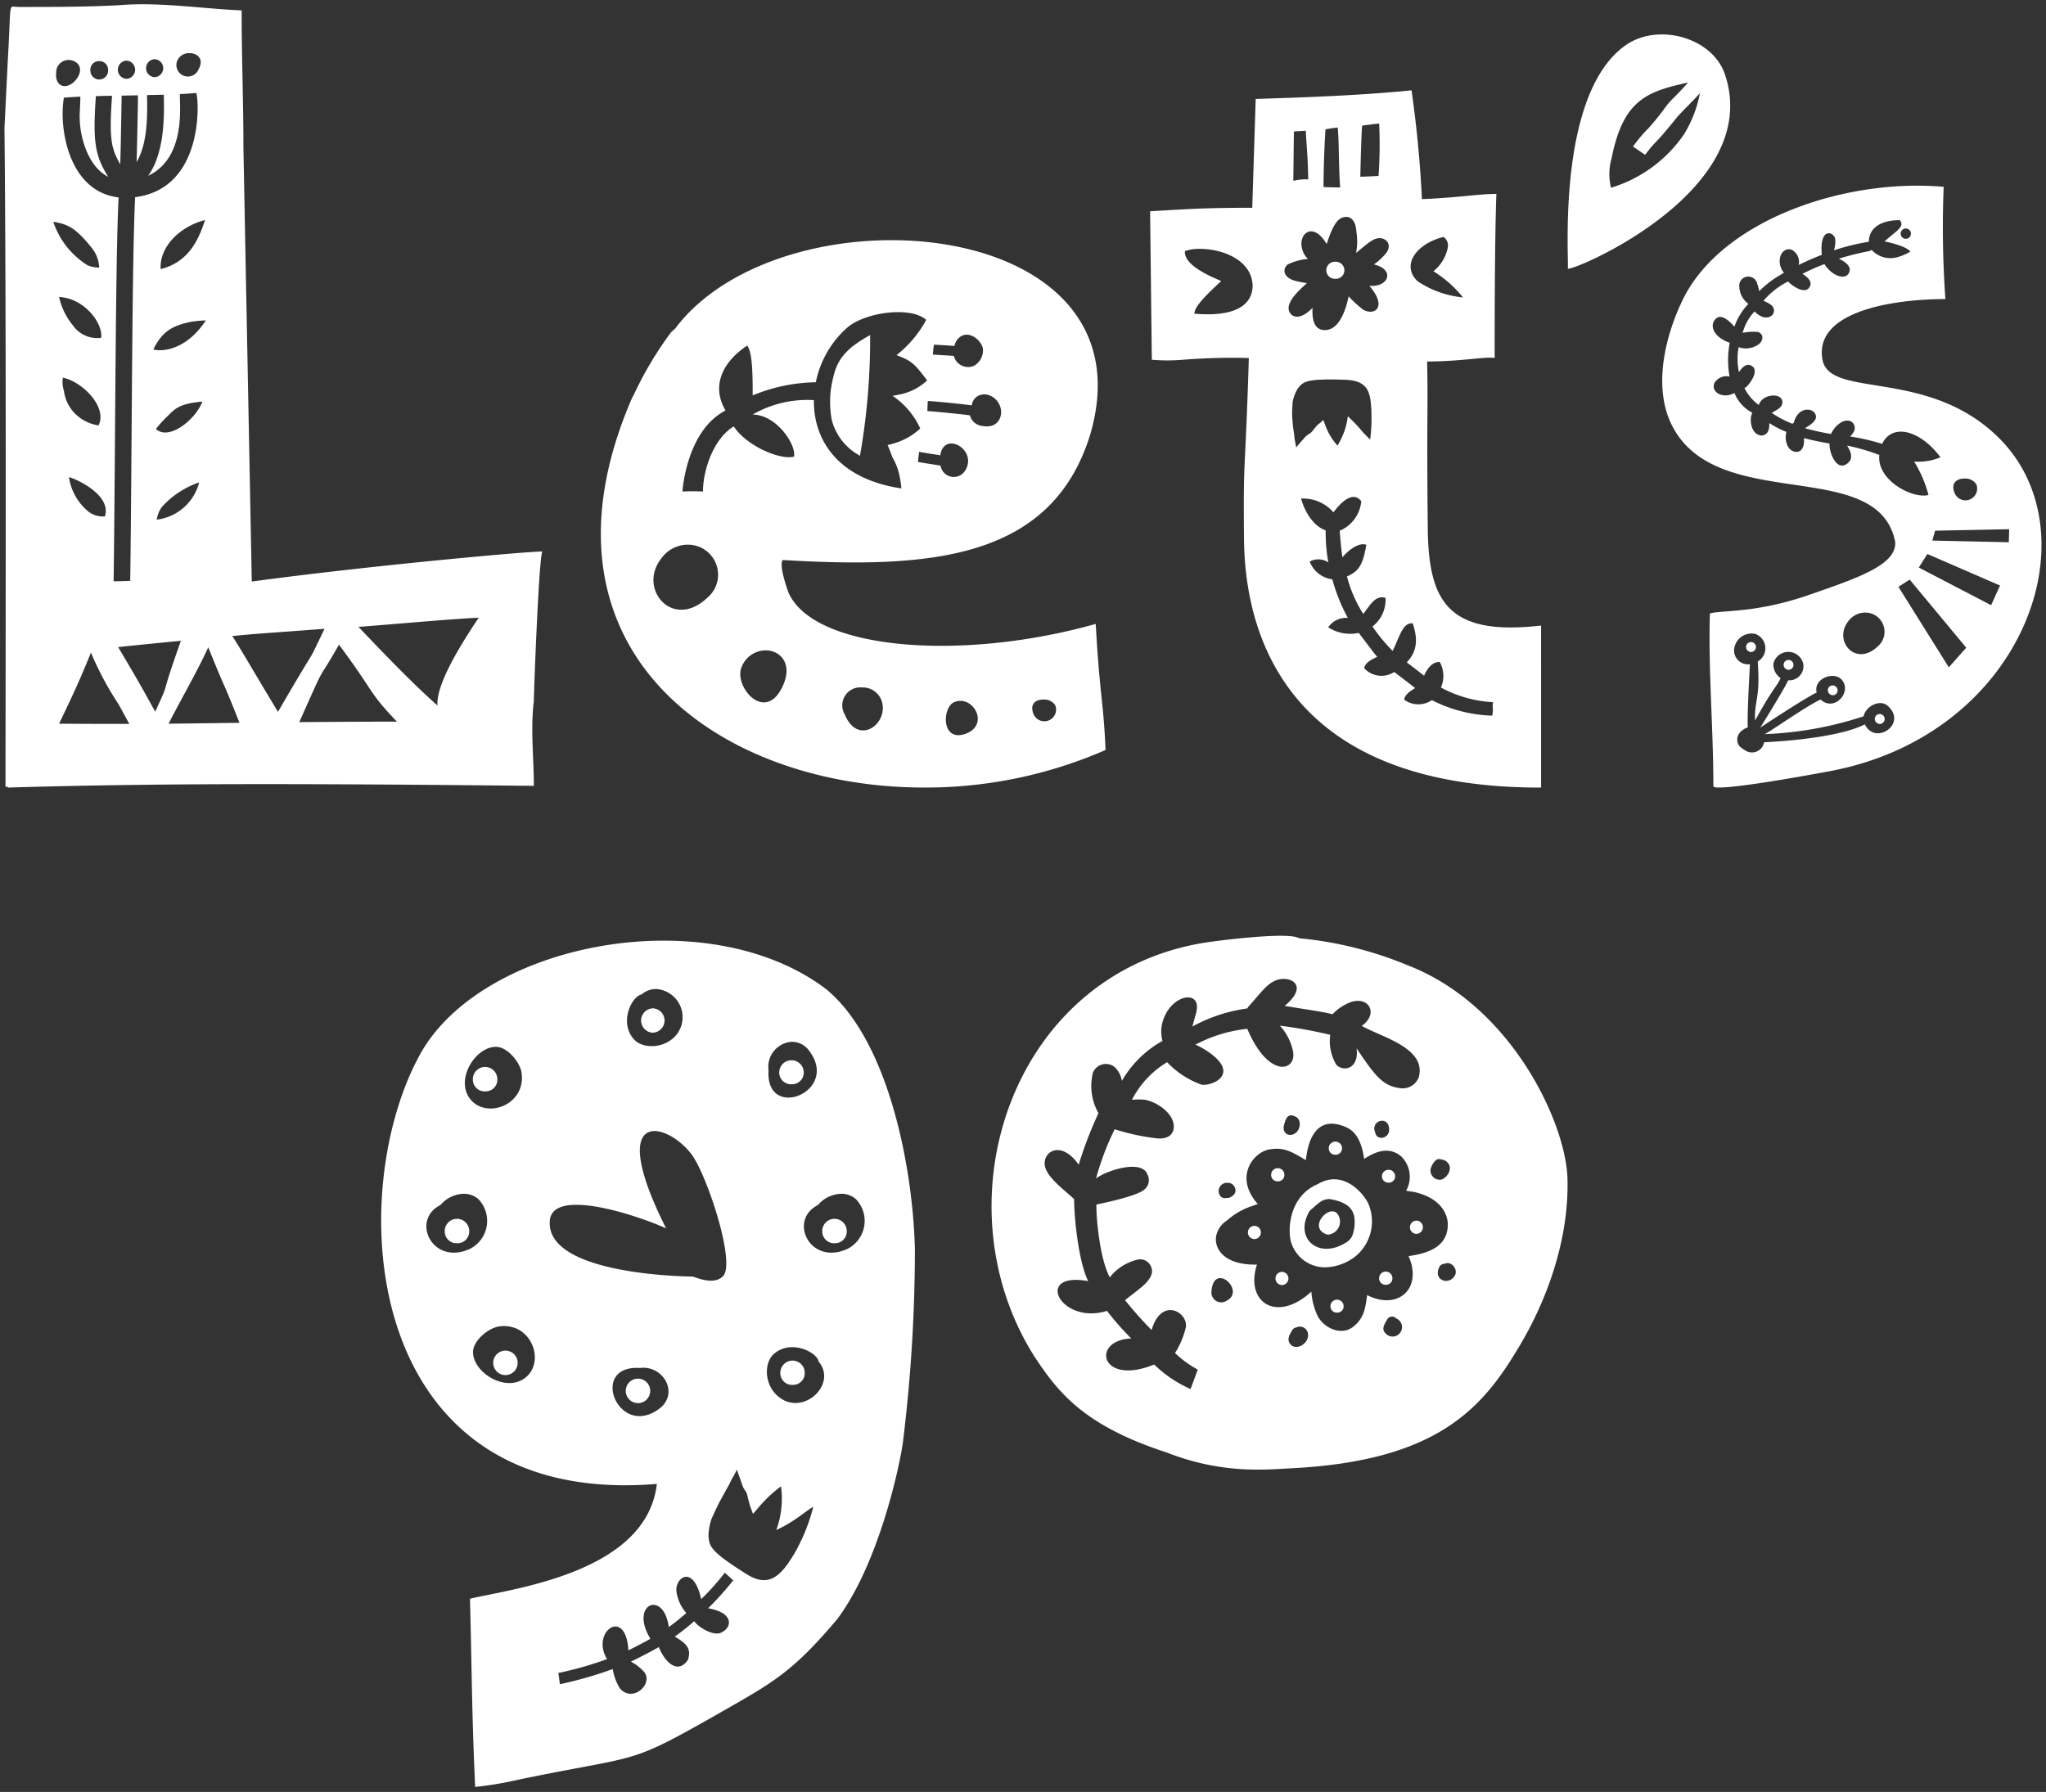 <svg xmlns="http://www.w3.org/2000/svg" width="229.507" height="201.041" viewBox="0 0 229.507 201.041">
  <rect x="0" y="0" width="229.507" height="201.041" fill="#333333" stroke="none"/>
  <path id="logo-lets-go" d="M-445.781,78.881c5.048-1.162,19.823-2.973,20.964-12.877-32.887,2.718-35.17-31.828-26.818-47.715,6.6-12.981,32.463-18.016,45.863-7.747,6.993,5.812,9.712,20.151,9.9,29.257a177.093,177.093,0,0,1-1.359,21.644c-.389,2.714-2.719,13.565-7.378,19.765-5.244,6.2-7.383,7.169-13.791,10.85-9.907,5.619-8.159,4.262-22.141,7.168A38.482,38.482,0,0,1-445.2,100C-445.587,91.67-445.587,85.857-445.781,78.881Zm16.79,10.028c1.378,1.7,3.776-.37,2.782-1.775a5.621,5.621,0,0,0-1.527-1.2c.31-.1,3.128-1.579,3.137-1.633.691,1.757,2.166,3.1,3.264,1.442.469-1.349-.339-1.933-1.472-2.608.75-.536,1.477-1.118,2.182-1.727.407.625,2.037,1.647,2.93,1.319,1.351-.547,1.6-2.271-1.376-2.768a33.709,33.709,0,0,0,2.818-3.134c-.31-.284-.628-.573-.94-.857a27.577,27.577,0,0,1-2.653,2.962c-.864-3.86-2.837-2.488-2.787-.971a4.561,4.561,0,0,0,1.121,2.53c-.626.549-1.281,1.083-1.96,1.569a5.855,5.855,0,0,0-.37-1.345c-1.124-2.43-3.77-.71-1.7,2.662,0,.032-2.365,1.277-2.471,1.292-.277-4.941-4.262-2.057-2.393.991a39.667,39.667,0,0,1-5.467,1.561c.076.415.122.837.176,1.257a44.3,44.3,0,0,0,5.93-1.7A5.978,5.978,0,0,0-428.99,88.908Zm12.707-23.689c-.108.221-.3.552-.4.818-.065.1-.9,1.587-1.283,2.339-.458.949-.735,1.59-.734,1.591a6.684,6.684,0,0,0-.33,1.922c.142,1.065.018,1.574,4.3,4.25,2.157,1.344,3.576.635,5.187-2.083.045-.018.56-.968.576-1.013l-.006,0a20.231,20.231,0,0,0,1.7-4.468c-.228.077-1.7,1.2-1.921,1.328a14.585,14.585,0,0,1-2.226,1.275,10.2,10.2,0,0,0,.623-3.527.051.051,0,0,1,0-.022c0-.013,0-.013,0-.022.01-.434-.056-.907-.083-1.32l0-.01-.015,0a14.891,14.891,0,0,0-2.2,2.006.039.039,0,0,1-.018.024c0,.008-.014.014-.018.022-.181.188-.709.834-.9,1.03a12.02,12.02,0,0,1-.532-1.622c-.294-1.315-.281-.616-.68-1.612-.13-.477-.465-1.267-.583-1.722-.2.38-.176.311-.435.82h0A.038.038,0,0,0-416.283,65.219Zm-13.462-9.528c.326,1.963,2.632,3.926,5.352,1.756,2.062-1.778.194-4.791-2.326-4.45q-.191-.012-.368-.012C-429.254,52.985-429.97,54.339-429.746,55.691Zm18.068-4.281c-1.111.94-1.147,3.406.446,4.757,2.747,2.362,6.717-1.322,4.566-3.877-.116-.716-1.49-1.629-2.96-1.628A3.063,3.063,0,0,0-411.677,51.41Zm-30.961-3.052c-1.2.247-2.8,1.619-2.8,2.85,0,2.175,3.246,4.311,5.447,3.156,2.74-1.473,1.459-6.066-1.956-6.066A4.105,4.105,0,0,0-442.638,48.358Zm5.832-12.05c-.687,5.272,10.722,6.34,16.061,6.438,1.271.481,2.556.743,3.344-.043,1.46-1.456-1.724-11.133-3.461-13.591-2.791-3.785-9.817-5.512-2.921,8.216-2.208-.991-6.935-2.638-10.053-2.638C-435.436,34.69-436.614,35.125-436.806,36.308Zm30.063-1.593c-3.37,1.68-.917,6.836,3.292,4.926a3.519,3.519,0,0,0,.935-5.615,2.486,2.486,0,0,0-1.629-.573A3.531,3.531,0,0,0-406.743,34.715Zm-42.347,0c-3.37,1.68-.918,6.836,3.291,4.926a3.52,3.52,0,0,0,.936-5.615,2.488,2.488,0,0,0-1.63-.573A3.529,3.529,0,0,0-449.09,34.715Zm3.059-12.312c1.571,2.911,6.689,1.274,6.02-2.638-.247-1.2-1.622-2.8-2.856-2.8C-445.048,16.969-447.188,20.208-446.031,22.4Zm33.743-2.8c-.38,5.818,8.215,2.366,4.46-2.319a2.369,2.369,0,0,0-1.814-.882A2.805,2.805,0,0,0-412.288,19.6Zm-14.246-8.51c-1.063.172-2.554,3.087-.882,5,.943,1.11,3.413,1.145,4.768-.445a3.166,3.166,0,0,0-2.275-5.169A2.477,2.477,0,0,0-426.534,11.092Zm58.918,51.387c-9.382-3.045-12.219-6.808-14.836-10.75-11.127-17.561-2.4-43.723,20.072-46.59,1.31-.178,8.509-1.075,9.6-.357a41.8,41.8,0,0,1,12.216,3.046c11.563,4.478,17.675,17.56,17.891,23.832.221,6.989-2.4,14.156-5.891,19.71-4.144,6.809-9.6,12.186-25.527,12.9-1.178.081-2.267.126-3.3.126A27.217,27.217,0,0,1-367.616,62.479Zm2.668-7.119.807-2.182a11.518,11.518,0,0,1-2.551-1.863,9.527,9.527,0,0,0,1.2-2.826c.369-1.7-2.72-3.572-3.827.248a42.342,42.342,0,0,1-2.983-3.353c1.645-1.3,2.687-1.96,3-2.956a1.349,1.349,0,0,0-1.406-1.624,5.554,5.554,0,0,0-3.3,2.021c-1.15-2.1-1.552-6.912-1.5-8.172,1-.193,4.671-.987,5.392-1.695a1.34,1.34,0,0,0,.335-1.662c-.616-1.759-4.618-.455-5.774.437a31.5,31.5,0,0,1,2.091-5.522,24.708,24.708,0,0,0,4.755,1.023c1.337.121,1.917-.545,1.88-1.41-.077-1.413-1.816-2.635-3.207-2.916a7.147,7.147,0,0,0-1.486,0,10.463,10.463,0,0,1,3.947-4.219,9.758,9.758,0,0,0,3.834,2.51c.592.166,2.467-.338,2.467-1.525,0-1.309-2.372-2.644-3.128-2.952a15.913,15.913,0,0,1,5.817-1.778c2.39,5.671,5.565,4.746,5.13,2.541a6.024,6.024,0,0,0-1.452-2.869l.005-.023a54.194,54.194,0,0,1,5.618,1.023,5.15,5.15,0,0,0,.7,3.379c.824.814,2.564.425,2.255-1.863,2.1,3.112,2.921,4.229,4.93,4.477a1.928,1.928,0,0,0,2.047-1.231c.888-3.272-4.093-4.465-6.4-5.763,2.1-1.465.607-3.748-1.829-2.393a4.947,4.947,0,0,0-1.439,1.094c-.913-.27-3.864-.683-5.356-.94l0-.018c2.717-2.263.692-3.372-.831-2.911-1.141.365-1.816,1.419-3.237,2.991a1.582,1.582,0,0,0-.141.219,17.81,17.81,0,0,0-6.163,2.031s.339-1.22.332-1.229c1.019-2.922-2.395-2.585-3.513.245a4.054,4.054,0,0,0-.172,2.6,11.952,11.952,0,0,0-4.556,4.488,2.674,2.674,0,0,0-.821-1.57,1.569,1.569,0,0,0-2.423.64,6.179,6.179,0,0,0,.563,4.441l.068.079a45.01,45.01,0,0,0-2.229,5.81c-2.046-2.948-4.293-1.366-3.724.392.427,1.252,2.364,2.645,3.211,3.467-.009,1.905.47,6.95,1.576,9.2-2.972-.545-3.8.6-3.279,1.737.563,1.22,2.679,2.442,5.392,1.6A31.249,31.249,0,0,0-371.6,49.69c-4.551.169-3.513,5.39,2.565,2.918A13.872,13.872,0,0,0-364.948,55.36Zm11.877-6.913a.643.643,0,0,0-.472.308c-.335.555-.637,1.075-.2,1.583.68.809,2.225-.173,1.948-1.29a.926.926,0,0,0-.9-.691A.8.8,0,0,0-353.071,48.447Zm10.183-.91c-.322.574-.682,1.085-.189,1.578a1.058,1.058,0,1,0,1.5-1.488.752.752,0,0,0-.305-.189.616.616,0,0,0-.466-.209A.623.623,0,0,0-342.888,47.537Zm-7.871-.511c.633,1.417,2.627,2.416,4,1.382,1.239-.939,1.418-2.045,1.616-3.591,3.51,1.786,6.249-.794,4.646-4.371,2.295-.327,4.306-1.08,4.4-3.4.063-1.37-.856-2.991-3.345-3.688-.692-.2-.833-.136-1.323-.258a3.194,3.194,0,0,0-.5-3.786c-1.313-1.184-2.825-.684-4.214.224-.1-.573-.337-2.772-1.949-3.522-2.286-1.059-4.154-.26-4.588,3.659-1.6-.936-2.4-1.479-4.089-1.2-1.728.277-4.045,3.015-1.305,6.126-.2.063-.409.138-.609.218a7.99,7.99,0,0,0-2.858,1.635,2.681,2.681,0,0,0-1.11,1.416c-.458,1.181.22,3.6,4.485,3.529-1.362,4.183,2.165,6.632,6.107,3.028A7.326,7.326,0,0,0-350.759,47.026Zm-11.856-2.518a1.11,1.11,0,0,0,1.77.906c1.394-.762.216-2.5-.774-2.5C-362.106,42.912-362.549,43.335-362.615,44.508Zm25.6-2.9c-.786,1.515.938,2.119,1.634,1.135.594-.781-.392-1.827-1.047-1.434l-.05,0A.6.6,0,0,0-337.011,41.611Zm-24.646-7.972a.633.633,0,0,0,.724.28,1.232,1.232,0,0,0,.343-.023c.6-.25.758-.65.65-1.026a.828.828,0,0,0-.841-.643A.927.927,0,0,0-361.658,33.639Zm24.175-3.9a1.972,1.972,0,0,0-.552,1.043,1.045,1.045,0,0,0,1.179,1.091c.671-.157,1.456-1.305.661-2a.914.914,0,0,0-.586-.252.615.615,0,0,0-.275-.063A.552.552,0,0,0-337.483,29.738Zm-6.765-3.214c.148,1.047,1.62.748,1.578-.3-.019-.688-.39-.962-.778-.962A.87.87,0,0,0-344.248,26.524Zm-9.717-1.789c-.258.151-.409.68-.488.968-.229.807.319,1.25.872,1.127,1.062-.239,1.2-1.891.241-2.086a.588.588,0,0,0-.316-.091A.632.632,0,0,0-353.966,24.735Zm-72.966,29.46a1.372,1.372,0,0,1,0,2.744A1.372,1.372,0,0,1-426.931,54.194Zm15.965-.655a1.37,1.37,0,0,1,2.74,0,1.307,1.307,0,0,1-1.37,1.351A1.308,1.308,0,0,1-410.966,53.539Zm-30.833-2.49a1.372,1.372,0,0,1,0,2.744A1.372,1.372,0,0,1-441.8,51.049Zm92.541-5a.742.742,0,0,1,1.483,0,.711.711,0,0,1-.742.738A.71.71,0,0,1-349.259,46.05Zm-5.45-3.837a.74.74,0,0,1,0,1.48A.74.74,0,0,1-354.709,42.214Zm10.913.716a.745.745,0,0,1,1.49,0,.71.71,0,0,1-.746.732A.709.709,0,0,1-343.8,42.93Zm-9.86-3.992c-.4-1.2-.381-5.155,2.991-6.574,2.97-1.745,5.253,1.268,5.663,2.209a5.084,5.084,0,0,1-1.38,5.846,5.751,5.751,0,0,1-3.446,1.287A3.971,3.971,0,0,1-353.657,38.938Zm2.059-3.556c-1.661,2.827.583,5.082,3.328,3.941,1.335-.609,1.5-.945,1.7-2.123.168-1.629-.261-2.712-2.743-3.149l-.1,0C-350.182,34.048-350.622,34.516-351.6,35.382Zm-54.667,2.257a1.375,1.375,0,0,1,2.75,0A1.312,1.312,0,0,1-404.885,39,1.319,1.319,0,0,1-406.264,37.639Zm-42.347,0a1.374,1.374,0,0,1,2.749,0A1.312,1.312,0,0,1-447.233,39,1.318,1.318,0,0,1-448.611,37.639Zm90.809-.589a.743.743,0,0,1,0,1.486A.743.743,0,0,1-357.8,37.05Zm8.038.93c-2.134-.852.671-3.713,1.437-2.037a1.467,1.467,0,0,1-1.157,2.091A.723.723,0,0,1-349.764,37.98Zm10.137-1.515a.743.743,0,0,1,0,1.486A.743.743,0,0,1-339.628,36.465Zm-3.852-4.991a.742.742,0,0,1,1.483,0,.708.708,0,0,1-.741.732A.708.708,0,0,1-343.48,31.475Zm-12.431-.148a.745.745,0,0,1,1.49,0,.711.711,0,0,1-.746.732A.709.709,0,0,1-355.91,31.326Zm6.463-2.983a.744.744,0,0,1,1.489,0,.711.711,0,0,1-.746.731A.708.708,0,0,1-349.448,28.344Zm-96.01-7.741a1.375,1.375,0,0,1,2.75,0,1.312,1.312,0,0,1-1.371,1.362A1.318,1.318,0,0,1-445.458,20.6Zm34.368-.789a1.376,1.376,0,0,1,2.751,0,1.306,1.306,0,0,1-1.37,1.352A1.316,1.316,0,0,1-411.089,19.814Zm-14.193-7.165a1.367,1.367,0,0,1,0,2.733A1.367,1.367,0,0,1-425.282,12.649Zm-2.307-68.51.218-.387a39.787,39.787,0,0,1,4.168-6.975l.44-.389c12.068-16.08,53.982-12.981,46.521,12.014-4.389,13.951-17.995,14.919-34.453,13.951-.439.58.44,3.1.661,3.681,2.849,6.394,19.308,7.75,34.449,3.487.438,7.944.878,8.719,1.1,14.145a50.415,50.415,0,0,1-20.353,4.213C-418.155-12.12-439.776-27.767-427.589-55.861ZM-391.469-21.7c-1.349.565-1.48,4.536,1.28,3.545,2.448-.88,1.216-3.691-.576-3.691A1.81,1.81,0,0,0-391.469-21.7Zm-12.274,1.372c1.49,3.632,4.985,1.04,4.145-1.515a2.249,2.249,0,0,0-2.218-1.51A2.018,2.018,0,0,0-403.743-20.324Zm21.14-.132a1.316,1.316,0,1,0,2.476-.89,1.482,1.482,0,0,0-1.355-.647C-382.26-21.993-383-21.553-382.6-20.456Zm-32.716-5.16c-.891,2.13,2.624,6.346,4.6,2.159,1.209-2.564-.262-4.055-1.906-4.055A2.92,2.92,0,0,0-415.319-25.616Zm-9.036-12.163c-2.614,3.4,1.318,8.007,5.165,4.395a3.371,3.371,0,0,0-2.239-5.981A3.666,3.666,0,0,0-424.355-37.779Zm4.709-7.547c0-2.344,1.152-5.93,3.456-7.307,1.38,2.13,5.123,3.8,6.758,3.387.276-1.25-1.873-4.676-4.638-4.723a12.281,12.281,0,0,1,6.87-1.615c-.073,4.395,2.623,8.785,9.67,9.886a.574.574,0,0,0,.137.009c-.012-.167-.019-.291-.045-.455a11.121,11.121,0,0,0-.235-1.276,6.809,6.809,0,0,0-.717-1.747c-.018-.03-.372-1-.544-1.382a8.105,8.105,0,0,0,2.669-1.072,7.807,7.807,0,0,0,.987-.777.005.005,0,0,0,.005-.005,8.837,8.837,0,0,0-3.1-3.661c.393-.073.792-.145,1.188-.239l.023-.009A6.323,6.323,0,0,0-394.5-57.8c-1.5-2-1.8-2.193-3.433-2.836a12.8,12.8,0,0,0,3.33-3.955c-1.714-1.553-6.846-.884-8.883.888a11.105,11.105,0,0,0-3.5,6.111,19.192,19.192,0,0,0-7.083,1.473c0-2.637-.046-4.87-.621-5.586-2.812,1.871-4.036,4.572-2.421,7.277-4.423,2.275-4.837,9.087-4.837,9.087s.612-.022,1.24-.022C-420.31-45.363-419.906-45.354-419.646-45.326Zm24.115-3.322c.381.077,2.181.352,2.536.407a1.5,1.5,0,0,0,2.754.572c1.479-2.333-2.366-4.54-2.783-1.729-1.108-.179-1.725-.252-2.372-.388C-395.448-49.407-395.5-49.028-395.531-48.648Zm1.056-5.709c.981.06,4.013.367,4.772.483a1.631,1.631,0,0,0,1.48,1.2c1.9.327,2.5-1.549,1.635-2.738-.958-1.275-2.691-1-2.906.415-.7-.1-3.52-.411-4.936-.49C-394.448-55.111-394.462-54.734-394.475-54.356Zm.613-6.335c.781.048,1.569.094,2.355.147a1.654,1.654,0,0,0,2.284,1.1,1.992,1.992,0,0,0,.985-1.821c-.05-.888-1.5-2.272-2.635-1.361a1.588,1.588,0,0,0-.555.961c-.77-.051-1.536-.1-2.307-.14C-393.8-61.4-393.827-61.1-393.863-60.692Zm87.556,48.414c0-6.587-.581-12.981-.388-19.375,1.363-.388,5.244,0,11.266-2.132,5.63-1.938,9.711-3.394,9.516-5.912-1.941-9.688-20-3.007-25.053-13.082-2.137-4.262-.778-10.076,1.359-14.338,4.468-8.719,18.064-13.369,29.135-12.4a114.584,114.584,0,0,0,.193,12.595c-5.827,0-14.76,1.356-13.79,6.782.778,4.457,11.849.874,19.813,8.818,10.681,10.656,2.911,33.04-18.645,37.3-.836.166-10.1,1.9-12.72,1.9C-306.056-12.12-306.307-12.168-306.307-12.278Zm3.866-6.593c-1.474.539-1.361,1.781-.806,2.231a4.364,4.364,0,0,0,.744.482,1.382,1.382,0,0,0,1.886-1.039c3.685-.176,8.942-.775,11.3-2.013,1.161,2.42,4.832-.049,2.574-2.072-.889-.8-2.5.065-2.713,1.171a40.287,40.287,0,0,1-11.083,2c.928-.5,4.845-3.263,6.26-3.88,1.54,1.419,3.525-.823,2.419-2.164-.816-1.079-3.262-.251-2.859,1.38-1.2.545-5.971,3.688-6.332,3.942.07-.1,2.862-4.614,3.125-5.295,0-.006,0-.014.006-.023a1.592,1.592,0,0,0,1.7-1.837,1.722,1.722,0,0,0-3.355-.036,1.85,1.85,0,0,0,.807,1.624c-.329.833-.97,1.267-2.86,4.775-.088-1.824.392-2.449.375-4.681-.006-.727-.035-1.365-.075-1.958a1.71,1.71,0,0,0-.284-3.093,1.973,1.973,0,0,0-2.367,1.721,1.561,1.561,0,0,0,1.769,1.681C-302.2-25.834-302.545-20.174-302.441-18.871Zm16.894-15.765,5.651,9.026,1.956-2.2-6.344-7.639Zm-5.652,3.9c-1.67,2.176.843,5.119,3.3,2.81a2.155,2.155,0,0,0-1.431-3.823A2.344,2.344,0,0,0-291.2-30.736Zm7.936-6.065,8.112,4.223,1-2.206-8.149-3.538Zm1.828-4.135-.309,1.109,8.577.188.042-1.462Zm2.155-4.317a1.313,1.313,0,1,0,2.47-.887,1.478,1.478,0,0,0-1.352-.646C-278.939-46.786-279.676-46.347-279.281-45.253Zm-8.409-4.188c-.319,2.855,3.746,4.966,5.513,4.5a13.776,13.776,0,0,0-1.607-3.747,6.4,6.4,0,0,0,2.957-.485c-2.329-3.109-5.452-3.826-6.549-1.5v0a23.261,23.261,0,0,0-3.584-.829,3.375,3.375,0,0,0,.418-.544c.386-.833-.476-1.832-1.758-.813a3.011,3.011,0,0,0-.809,1.072,27.789,27.789,0,0,1-2.922-.644c.7-.444,1.4-.882,1.2-1.5-.276-.845-2-.956-2.462.909-.053.026-.112.058-.17.084a12,12,0,0,1-2.3-1.214c.731-.417,1.186-.649,1.2-1.188.027-1.114-2.244-1-2.651.3a5.248,5.248,0,0,1-1.611-1.906l.177-.085c.453-.4,1.357-1.662.813-2.264-.611-.553-1.148-.112-1.606.57a7.272,7.272,0,0,1-.032-2.8,2.412,2.412,0,0,0,1.9-.119c.949-.407,1-1.383.235-1.592a5.8,5.8,0,0,0-1.687.106,5.678,5.678,0,0,1,1.34-2.406c1.189,1.244,2.333.553,2.162-.258-.1-.482-.713-.715-1.163-.94a9.013,9.013,0,0,1,2.759-2.164c.4.451,1.669,1.35,2.272.805.575-.636.072-1.193-.661-1.659a22.144,22.144,0,0,1,2.469-1.093c.794,1.318,2.457,1.933,2.8.851.227-.665-.571-1.154-1.185-1.462a33.93,33.93,0,0,1,3.415-.851.534.534,0,0,0,.254-.145,2.838,2.838,0,0,0,2.892.831,5.452,5.452,0,0,0,1.462-.63c-.454-.578-2.176-1-2.9-1.136,1.158-1.075,2.375-1.663,1.707-2.388-2.531,0-3.48,1.2-3.46,2.422a24.889,24.889,0,0,0-3.921.962,3.151,3.151,0,0,0,.139-1.3c-.173-.816-1.8-1.308-1.494,1.806a27.592,27.592,0,0,0-2.6,1.14,1.552,1.552,0,0,0-.744-1.692c-1.139-.443-1.95,1.245-.908,2.577a11.927,11.927,0,0,0-2.775,2.047,7.1,7.1,0,0,0-.267-.962,1.017,1.017,0,0,0-1.966.469,2.5,2.5,0,0,0,1.02,1.922,7.053,7.053,0,0,0-1.57,2.561c-.466-.538-1.341-1.382-1.942-1-.854.559-.715,2.033,1.417,2.811a10.4,10.4,0,0,0-.018,3.782l-.006,0a1.563,1.563,0,0,0-1.7.739c-.41,1.045.985,1.8,2.252,1.109a4.306,4.306,0,0,0,2.013,2.214,1.724,1.724,0,0,0-.175.824c0,.739.318,1.626,1.159,1.736.762-.052.936-.638.915-1.4a10.863,10.863,0,0,0,1.922.993,2.218,2.218,0,0,0,.185,1.669c.514.845,1.928.94,1.779-.977.862.237,2.027.459,2.868.607-.058,1.009.82,3.306,2.091,2.165.577-.518.312-1.247-.106-1.9a.127.127,0,0,1,.076-.016A25.025,25.025,0,0,1-287.69-49.441Zm2.857-25.39A.578.578,0,0,0-284.6-73.7a.58.58,0,0,0-.1-1.146A.674.674,0,0,0-284.833-74.831ZM-358.957-40.1c-.083-9.86.11-6.062.543-20.212a69.163,69.163,0,0,0-7.382.194,20.758,20.758,0,0,1-3.5,0l-.193-16.663c3.688-.194,5.437-.388,11.459-.388l.386-12.208c5.829-.193,11.655-.387,17.482-.967q.872,6.1,1.164,12.207c4.467-.194,6.215-.582,8.352-.582-.194,5.233-.194,15.889-.194,18.407-.97-.194-3.692.388-7.573.388.12,6.062-.063,4.828.069,18.591.077,8.233,2.145,12.262,12.713,11.035V-12.12h-.156C-356.5-12.121-358.89-32.282-358.957-40.1Zm27.845,19.909c.174-.863-.034-.946.1-1.507a13.783,13.783,0,0,1-5.854-1.647A3.215,3.215,0,0,0-337-26.213c-.828-.028-1.427.758-1.756,1.543q-.967-.757-1.942-1.5c1.22-1.264,1.235-2.685.668-4.373-1.082-.107-1.382,1.257-2.248,3.091a18.294,18.294,0,0,1-2.265-2.74,3.806,3.806,0,0,0,1.464-3.209c-1.166-.351-1.748.854-2.5,1.8a14.685,14.685,0,0,1-1.827-4.2c1.127-.529,1.768-1.007,2.166-3.556-.856-.318-2.09.68-2.673,1.407-.161-.931-.307-2.984-.307-2.984a3.984,3.984,0,0,0,2.418-3.317c-1.03-1.308-2.5.416-3.119,1.251a4.518,4.518,0,0,0-3.632-1.544c.359,1.329,1.3,3.068,2.758,3.57a18.828,18.828,0,0,0,.3,3.592,2.018,2.018,0,0,0-2.092-.093,3.15,3.15,0,0,0,2.54,1.993,20,20,0,0,0,1.741,4.332,2.4,2.4,0,0,0-2.2,1.05,4.55,4.55,0,0,0,3.418.629c.865,1.107,1.57,2.108,2.078,2.685-.6.283-1.283.57-1.472,1.26a2.606,2.606,0,0,0,3.376.437c.371.274,2.4,1.835,2.2,1.69l.149.117c-.515.331-1.142.689-1.235,1.3a2.691,2.691,0,0,0,3.109.053A15.926,15.926,0,0,0-331.112-20.188ZM-352.88-56.955a4.418,4.418,0,0,0-.609,1.515,13.98,13.98,0,0,0-.068,1.468,16.689,16.689,0,0,0,.226,2.205,6.029,6.029,0,0,0,.089.743.025.025,0,0,0,.013.007c.072.462.068.4.137.744.217-.325.719-.838.971-1.154.636-.619.4-.121,1.067-.976.567-.692.4-.365.994-.962.078.191.281.781.368.956,0,.006.007.014.007.021a.025.025,0,0,1,.007.021,6.733,6.733,0,0,0,1.211,1.876h.014V-50.5c.133-.268.323-.563.445-.846,0-.007,0-.007.007-.014a.026.026,0,0,1,.006-.014,7.832,7.832,0,0,0,.684-2.4,17.845,17.845,0,0,1,1.342,1.372,12.667,12.667,0,0,0,1.164,1.229,18.077,18.077,0,0,0,.142-3.01h.007c0-.029-.023-.713-.048-.737-.117-1.994-.718-2.875-2.97-2.956-.631-.02-1.175-.03-1.647-.03C-352.162-57.9-352.361-57.541-352.88-56.955Zm3-6.491c1.624,0,2.358-2.311,2.657-3.785a12.217,12.217,0,0,0,1.665,1.51c1.3.7,2.7-.349.656-2.7,2.149.22,2.955-1.812.52-2.392a6.892,6.892,0,0,0,1.361-1.259c.586-.764.251-1.47-.432-1.65-.85-.221-1.6.529-2.937,1.627a6.572,6.572,0,0,0,.04-2.385c-.089-1.624-1-1.921-1.777-1.488-.748.423-1.276,2.02-1.553,2.872-1.552-2.606-3.177-1.147-2.776.463a2.45,2.45,0,0,0,.672,1.208,6.2,6.2,0,0,0-2.273.619c-.628.532-.5,1.493.9,1.849.447.11.8.166,1.256.242-.837.77-2.576,2.274-1.9,3.336.355.578,1.3.726,2.536-.567C-351.334-64.771-351.16-63.446-349.884-63.446Zm-15.7-8.865c-.163,1.489,2.573,2.744,4.074,3.358-2.047,1.888-2.974,2.92-3.026,3.667,3.117.274,6.388-.175,6.546-3.038-.028-3.032-3.456-4.234-5.912-4.234A5.025,5.025,0,0,0-365.585-72.311Zm26.115,3.4a11.11,11.11,0,0,0,5.076,1.8,13.251,13.251,0,0,0-3.319-2.936,4.492,4.492,0,0,0,1.607-2.64,1.184,1.184,0,0,0-.274-1.042c-.068-.058-.136-.114-.205-.169C-339.735-73.085-341.339-70.674-339.469-68.914Zm-10.351-17.06c-.185,2.834-.232,5.914-.214,6.476,1.264.053,1.862.045,1.862.045-.191-2.449-.117-5.643-.287-6.717C-349.009-86.106-349.125-86.089-349.82-85.973Zm-3.542.243c-.022,1.509-.064,5.54-.064,5.54a5.75,5.75,0,0,1,1.671-.17c-.06-3.034-.205-3.805-.272-5.453C-352.473-85.789-352.918-85.763-353.363-85.73Zm7.664-.657c-.087.32-.205,4.975-.211,5.735,1.023-.032,1.518-.062,2.044-.091a51.4,51.4,0,0,0,.068-5.87C-344.011-86.613-345.486-86.417-345.7-86.387ZM-497.617-12.212l-.268.007c.022-19.659.09-54.966-.114-73.931l.384-7.749c.39-6.783,0-5.813,1.167-5.813,3.885,0,7.574,0,11.264-.194,4.469-.388,9.322.387,13.79.58,0,5.232.2,10.271.2,15.5l.936,48.578c12.213-1.661,30.075-3.326,32.616-3.375-.39,0-.975,15.832-.975,16.8-.388,3.1,0,6.394,0,9.495q-5.909-.061-11.818-.11-2.043-.016-4.109-.03c-4.1-.029-9.513-.05-13.615-.052h-.874c-9.526,0-19.05.1-28.577.386Zm5.745-7.073c.827,0,3.883.031,7.877.023-.177-.325-.7-1.293-1.211-2.218a34.946,34.946,0,0,1-3.093-5.783C-489.688-23.808-490.6-21.95-491.872-19.285Zm12.28,0c.791-.006,5.807-.073,7.956-.1-2.075-5.261-1.384-3.2-3.5-8.471C-476.506-24.9-478.007-22.372-479.593-19.285Zm14.666-.175c3.447-.031,7.092-.056,10.957-.055-3.266-3.394-2.453-3.2-6.509-8.64C-463.223-23.3-461.613-26.91-464.927-19.46Zm-7.512-9.662c1.577,2.51,1.77,2.95,5.121,8.509,5.155-8.895,2.865-4.461,5.223-9.32C-469.97-29.336-468.608-29.484-472.44-29.121Zm-12.81,1.239c2.714,4.548,3.613,6.279,4.159,7.247,1.892-4.12.278-.653,2.884-7.95C-480.658-28.354-483-28.114-485.249-27.882Zm26.957-2.271c2.424,2.556,6,6.3,8.865,8.829-.13-1.739,1.308-4.925,4.626-9.851C-447.779-31.059-456.883-30.225-458.293-30.153Zm-33.041-59.37c-.584,3.339.49,10.531,6.136,11.193-.367,7.386-.349,27.164-.558,43.063.845,0,.949-.013,1.863-.048.2-15.274.186-35.626.55-43.042,7.573-.957,7.2-10.408,6.872-11.685-.732.051-1.123.083-1.841.12-.114.921.832,7.084-3.573,9.168,1.713-2.391,1.848-6.1,1.756-9.1-.626.018-1.252.031-1.879.044.053,2.481.049,5.411-1.168,7.525.008-.263.176-7.24.143-7.5-.608.014-1.217.025-1.824.034,0,0-.1,6.259-.158,7.706-.975-1.737-1.273-2.666-.918-7.69-.6.011-1.209.022-1.813.039-.359,5.049-.11,6.691,1.382,9.049-2.19-1.078-3.257-4.413-3.2-6.941,0-.177.1-1.922.068-2.048C-490.11-89.607-490.722-89.573-491.333-89.523Zm10.98,45.932a3.215,3.215,0,0,0-.562,1.415,5.617,5.617,0,0,0,4.757-4.181A9.973,9.973,0,0,0-480.353-43.591Zm-8.179.55a2.682,2.682,0,0,0,1.8.5c.764-2.375-3.149-4.187-4.036-4.405A6.183,6.183,0,0,0-488.533-43.041Zm8.851-10.771a12.1,12.1,0,0,0-1.328,1.461c1.463,1.365,4.477-1.08,5.208-3.075C-478.447-55.182-478.885-54.595-479.682-53.812Zm-11.633-2.794-.01.008a4.373,4.373,0,0,0,1.6,2.846,4.7,4.7,0,0,0,2.281,1c1.023-2.067-1.835-4.918-4.006-5.357A3.04,3.04,0,0,0-491.315-56.606Zm10.019-4.666c.938.275,3.7.089,5.884-3.262-.887.028-2.2.226-1.553.139C-479.109-63.966-480.295-63.347-481.3-61.272Zm-9.019-2.694a3.306,3.306,0,0,0,3.165,1.385c.216-1.61-1.87-4.44-4.723-4.575A7.532,7.532,0,0,0-490.315-63.966Zm9.835-6.317c2.912-.739,4.169-2.944,4.973-5.508C-478.379-75.047-480.638-72.747-480.479-70.283Zm-12.032-5.278a9.155,9.155,0,0,0,3.839,4.85,3.333,3.333,0,0,0,1.3.252,3.8,3.8,0,0,0-.788-2.145c-1.986-2.519-2.89-2.711-4.335-2.993Zm5.52,5.1.042-.023ZM-492.2-92.336c-.165,1.821,1.428,1.937,2.314.684s0-2.1-.924-2.1A1.392,1.392,0,0,0-492.2-92.336Zm3.839-.263a.994.994,0,1,0,1.986,0,.967.967,0,0,0-.994-1.021A.967.967,0,0,0-488.366-92.6Zm4.051.965a1.023,1.023,0,0,0,0-2.043A1.023,1.023,0,0,0-484.315-91.634Zm3.154-.188a1.009,1.009,0,0,0,0-2.016A1.009,1.009,0,0,0-481.162-91.823Zm2.481-1.675a1.29,1.29,0,0,0,2.446.8c.659-1.173-.14-1.818-1-1.818A1.425,1.425,0,0,0-478.68-93.5Zm190.6,73.333a.553.553,0,0,1,.862.694.524.524,0,0,1-.413.211A.56.56,0,0,1-288.078-20.165Zm-5.265-3.224a.553.553,0,0,1,.861.693.522.522,0,0,1-.412.21A.557.557,0,0,1-293.343-23.388Zm-4.958-2.85a.553.553,0,0,1,.861.694.528.528,0,0,1-.416.212A.557.557,0,0,1-298.3-26.239Zm-4.214-2a.553.553,0,0,1,.862.693.527.527,0,0,1-.416.213A.558.558,0,0,1-302.515-28.241Zm-102.7-25.211a11.139,11.139,0,0,1-.072-3.433c.39-2.277.772-3.337,2.371-4.7a14.927,14.927,0,0,1,2.018-1.3,75.248,75.248,0,0,1-1.138,13.533A6.38,6.38,0,0,1-405.22-53.452Zm56.5-17.659a.955.955,0,1,1,0,1.906A.956.956,0,1,1-348.715-71.111Zm26.073.749c.2-.388-1.428-19.557,6.536-25.074,3.616-2.506,9.7-.857,11.1,3.31,4.291,12.84-16.324,21.79-17.574,21.79C-322.622-70.336-322.642-70.344-322.642-70.362Zm4.851-9.056a15.321,15.321,0,0,0,8.18-5.981l.019-.027.005-.01a13.745,13.745,0,0,0,1.771-4.592c-.908.994-2.251,2.316-2.517,2.637-2.929,3.634-2.155,2.338-3.63,4.271-.155-.092-1.218-.825-1.36-.922a16.3,16.3,0,0,1,1.748-2.067,31.327,31.327,0,0,0,2.086-2.614c.806-.935.877-.852,2.345-2.5-4.735,1.027-7.326,2.019-8.61,8.643a.354.354,0,0,0,.006-.064A6.482,6.482,0,0,0-317.791-79.418Zm.038-3.164c0,.015-.006.03-.009.046Z" transform="translate(498.5 100.479)" fill="#fff" stroke="rgba(0,0,0,0)" stroke-miterlimit="10" stroke-width="1"/>
</svg>
